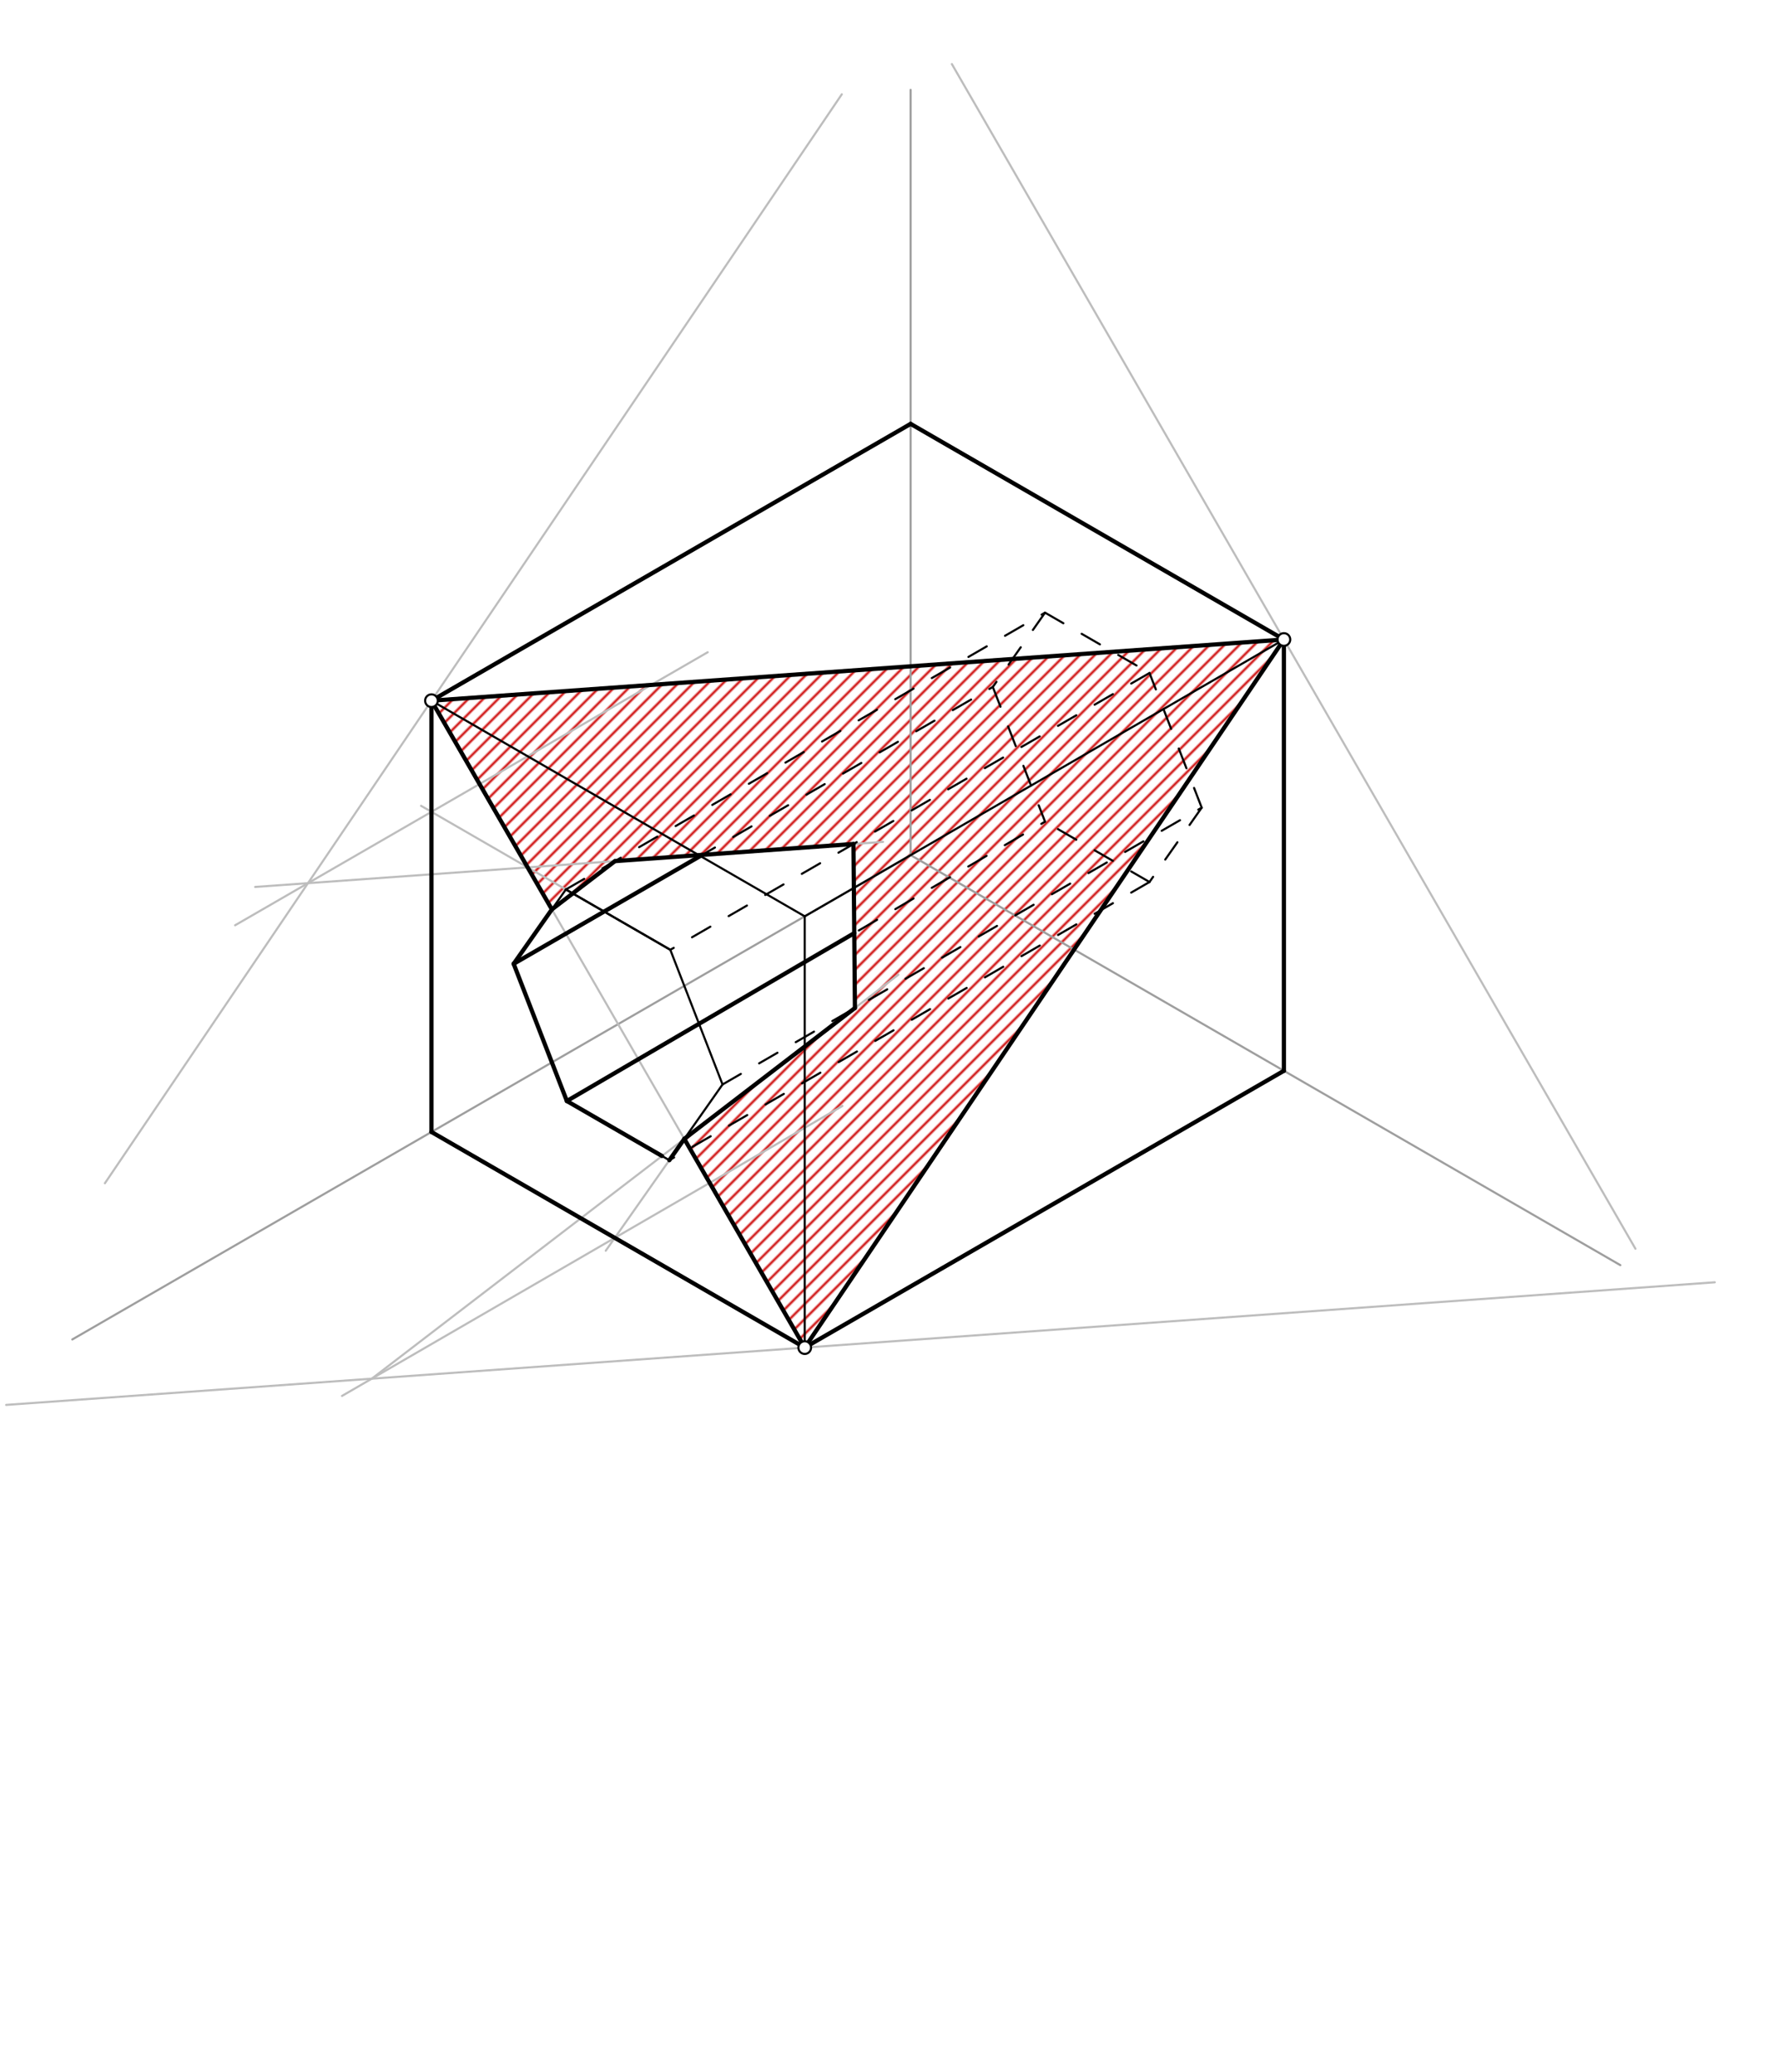 <svg xmlns="http://www.w3.org/2000/svg" class="svg--1it" height="100%" preserveAspectRatio="xMidYMid meet" viewBox="0 0 842 980" width="100%"><defs><marker id="marker-arrow" markerHeight="16" markerUnits="userSpaceOnUse" markerWidth="24" orient="auto-start-reverse" refX="24" refY="4" viewBox="0 0 24 8"><path d="M 0 0 L 24 4 L 0 8 z" stroke="inherit"></path></marker></defs><g class="aux-layer--1FB"><g class="element--2qn"><defs><pattern height="5" id="fill_178_637jxw__pattern-stripes" patternTransform="rotate(-45)" patternUnits="userSpaceOnUse" width="5"><rect fill="#CC0000" height="1" transform="translate(0,0)" width="5"></rect></pattern></defs><g fill="url(#fill_178_637jxw__pattern-stripes)"><path d="M 261.207 430.157 L 204.211 331.437 L 607.669 302.5 L 380.88 637.437 L 323.884 538.716 L 404.636 476.8 L 403.943 399.229 L 291.056 407.326 L 261.207 430.157 Z" stroke="none"></path></g></g><g class="element--2qn"><line stroke="#9E9E9E" stroke-dasharray="none" stroke-linecap="round" stroke-width="1" x1="431" x2="431" y1="42.5" y2="404.5"></line></g><g class="element--2qn"><line stroke="#9E9E9E" stroke-dasharray="none" stroke-linecap="round" stroke-width="1" x1="431" x2="766.92" y1="404.5" y2="598.443"></line></g><g class="element--2qn"><line stroke="#9E9E9E" stroke-dasharray="none" stroke-linecap="round" stroke-width="1" x1="431" x2="34.229" y1="404.5" y2="633.576"></line></g><g class="element--2qn"><line stroke="#BDBDBD" stroke-dasharray="none" stroke-linecap="round" stroke-width="1" x1="204.211" x2="607.669" y1="331.437" y2="302.5"></line></g><g class="element--2qn"><line stroke="#BDBDBD" stroke-dasharray="none" stroke-linecap="round" stroke-width="1" x1="607.669" x2="380.88" y1="302.5" y2="637.437"></line></g><g class="element--2qn"><line stroke="#BDBDBD" stroke-dasharray="none" stroke-linecap="round" stroke-width="1" x1="380.88" x2="204.211" y1="637.437" y2="331.437"></line></g><g class="element--2qn"><line stroke="#BDBDBD" stroke-dasharray="none" stroke-linecap="round" stroke-width="1" x1="2.914" x2="811.615" y1="664.545" y2="606.544"></line></g><g class="element--2qn"><line stroke="#BDBDBD" stroke-dasharray="none" stroke-linecap="round" stroke-width="1" x1="49.652" x2="398.431" y1="559.699" y2="44.6"></line></g><g class="element--2qn"><line stroke="#BDBDBD" stroke-dasharray="none" stroke-linecap="round" stroke-width="1" x1="450.521" x2="774.049" y1="30.311" y2="590.678"></line></g><g class="element--2qn"><line stroke="#BDBDBD" stroke-dasharray="none" stroke-linecap="round" stroke-width="1" x1="316.795" x2="286.698" y1="548.801" y2="591.619"></line></g><g class="element--2qn"><line stroke="#BDBDBD" stroke-dasharray="none" stroke-linecap="round" stroke-width="1" x1="398.718" x2="161.878" y1="523.14" y2="660.291"></line></g><g class="element--2qn"><line stroke="#BDBDBD" stroke-dasharray="none" stroke-linecap="round" stroke-width="1" x1="175.964" x2="425.174" y1="652.134" y2="461.052"></line></g><g class="element--2qn"><line stroke="#BDBDBD" stroke-dasharray="none" stroke-linecap="round" stroke-width="1" x1="267.83" x2="199.298" y1="420.735" y2="381.169"></line></g><g class="element--2qn"><line stroke="#BDBDBD" stroke-dasharray="none" stroke-linecap="round" stroke-width="1" x1="334.969" x2="111.275" y1="308.512" y2="437.662"></line></g><g class="element--2qn"><line stroke="#BDBDBD" stroke-dasharray="none" stroke-linecap="round" stroke-width="1" x1="120.77" x2="417.971" y1="419.539" y2="398.223"></line></g><g class="element--2qn"><line stroke="#BDBDBD" stroke-dasharray="none" stroke-linecap="round" stroke-width="1" x1="403.943" x2="404.636" y1="399.229" y2="476.8"></line></g><g class="element--2qn"><line stroke="#BDBDBD" stroke-dasharray="none" stroke-linecap="round" stroke-width="1" x1="291.056" x2="261.207" y1="407.326" y2="430.157"></line></g></g><g class="main-layer--3Vd"><g class="element--2qn"><line stroke="#000000" stroke-dasharray="none" stroke-linecap="round" stroke-width="1" x1="204.211" x2="431" y1="331.437" y2="200.5"></line></g><g class="element--2qn"><line stroke="#000000" stroke-dasharray="none" stroke-linecap="round" stroke-width="1" x1="431" x2="607.669" y1="200.5" y2="302.5"></line></g><g class="element--2qn"><line stroke="#000000" stroke-dasharray="none" stroke-linecap="round" stroke-width="1" x1="204.211" x2="380.88" y1="331.437" y2="433.437"></line></g><g class="element--2qn"><line stroke="#000000" stroke-dasharray="none" stroke-linecap="round" stroke-width="1" x1="380.88" x2="607.669" y1="433.437" y2="302.5"></line></g><g class="element--2qn"><line stroke="#000000" stroke-dasharray="none" stroke-linecap="round" stroke-width="1" x1="607.669" x2="607.669" y1="302.5" y2="506.5"></line></g><g class="element--2qn"><line stroke="#000000" stroke-dasharray="none" stroke-linecap="round" stroke-width="1" x1="607.669" x2="380.88" y1="506.5" y2="637.437"></line></g><g class="element--2qn"><line stroke="#000000" stroke-dasharray="none" stroke-linecap="round" stroke-width="1" x1="380.88" x2="380.88" y1="637.437" y2="433.437"></line></g><g class="element--2qn"><line stroke="#000000" stroke-dasharray="none" stroke-linecap="round" stroke-width="1" x1="204.211" x2="204.211" y1="331.437" y2="535.437"></line></g><g class="element--2qn"><line stroke="#000000" stroke-dasharray="none" stroke-linecap="round" stroke-width="1" x1="204.211" x2="380.88" y1="535.437" y2="637.437"></line></g><g class="element--2qn"><line stroke="#000000" stroke-dasharray="10" stroke-linecap="round" stroke-width="1" x1="494.619" x2="544.05" y1="289.799" y2="318.338"></line></g><g class="element--2qn"><line stroke="#000000" stroke-dasharray="10" stroke-linecap="round" stroke-width="1" x1="568.766" x2="544.05" y1="382.039" y2="318.338"></line></g><g class="element--2qn"><line stroke="#000000" stroke-dasharray="10" stroke-linecap="round" stroke-width="1" x1="568.766" x2="544.05" y1="382.039" y2="417.201"></line></g><g class="element--2qn"><line stroke="#000000" stroke-dasharray="10" stroke-linecap="round" stroke-width="1" x1="544.05" x2="494.619" y1="417.201" y2="388.662"></line></g><g class="element--2qn"><line stroke="#000000" stroke-dasharray="10" stroke-linecap="round" stroke-width="1" x1="469.903" x2="494.619" y1="324.961" y2="388.662"></line></g><g class="element--2qn"><line stroke="#000000" stroke-dasharray="10" stroke-linecap="round" stroke-width="1" x1="494.619" x2="469.903" y1="289.799" y2="324.961"></line></g><g class="element--2qn"><line stroke="#000000" stroke-dasharray="none" stroke-linecap="round" stroke-width="1" x1="267.83" x2="317.261" y1="420.735" y2="449.275"></line></g><g class="element--2qn"><line stroke="#000000" stroke-dasharray="none" stroke-linecap="round" stroke-width="1" x1="267.83" x2="243.114" y1="420.735" y2="455.897"></line></g><g class="element--2qn"><line stroke="#000000" stroke-dasharray="none" stroke-linecap="round" stroke-width="1" x1="243.114" x2="268.296" y1="455.897" y2="520.8"></line></g><g class="element--2qn"><line stroke="#000000" stroke-dasharray="none" stroke-linecap="round" stroke-width="1" x1="268.296" x2="316.795" y1="520.8" y2="548.801"></line></g><g class="element--2qn"><line stroke="#000000" stroke-dasharray="none" stroke-linecap="round" stroke-width="1" x1="316.795" x2="341.977" y1="548.801" y2="512.976"></line></g><g class="element--2qn"><line stroke="#000000" stroke-dasharray="none" stroke-linecap="round" stroke-width="1" x1="341.977" x2="317.261" y1="512.976" y2="449.275"></line></g><g class="element--2qn"><line stroke="#000000" stroke-dasharray="none" stroke-linecap="round" stroke-width="1" x1="317.261" x2="267.83" y1="449.275" y2="420.735"></line></g><g class="element--2qn"><line stroke="#000000" stroke-dasharray="10" stroke-linecap="round" stroke-width="1" x1="267.83" x2="494.619" y1="420.735" y2="289.799"></line></g><g class="element--2qn"><line stroke="#000000" stroke-dasharray="10" stroke-linecap="round" stroke-width="1" x1="243.114" x2="469.903" y1="455.897" y2="324.961"></line></g><g class="element--2qn"><line stroke="#000000" stroke-dasharray="10" stroke-linecap="round" stroke-width="1" x1="341.977" x2="568.766" y1="512.976" y2="382.039"></line></g><g class="element--2qn"><line stroke="#000000" stroke-dasharray="10" stroke-linecap="round" stroke-width="1" x1="544.05" x2="316.795" y1="417.201" y2="548.801"></line></g><g class="element--2qn"><line stroke="#000000" stroke-dasharray="10" stroke-linecap="round" stroke-width="1" x1="268.296" x2="494.619" y1="520.8" y2="388.662"></line></g><g class="element--2qn"><line stroke="#000000" stroke-dasharray="10" stroke-linecap="round" stroke-width="1" x1="544.05" x2="317.261" y1="318.338" y2="449.275"></line></g><g class="element--2qn"><line stroke="#000000" stroke-dasharray="none" stroke-linecap="round" stroke-width="2" x1="204.211" x2="261.207" y1="331.437" y2="430.157"></line></g><g class="element--2qn"><line stroke="#000000" stroke-dasharray="none" stroke-linecap="round" stroke-width="2" x1="323.884" x2="380.88" y1="538.716" y2="637.437"></line></g><g class="element--2qn"><line stroke="#000000" stroke-dasharray="none" stroke-linecap="round" stroke-width="2" x1="261.207" x2="291.056" y1="430.157" y2="407.326"></line></g><g class="element--2qn"><line stroke="#000000" stroke-dasharray="none" stroke-linecap="round" stroke-width="2" x1="291.056" x2="403.943" y1="407.326" y2="399.229"></line></g><g class="element--2qn"><line stroke="#000000" stroke-dasharray="none" stroke-linecap="round" stroke-width="2" x1="403.943" x2="404.636" y1="399.229" y2="476.8"></line></g><g class="element--2qn"><line stroke="#000000" stroke-dasharray="none" stroke-linecap="round" stroke-width="2" x1="404.636" x2="323.884" y1="476.8" y2="538.716"></line></g><g class="element--2qn"><line stroke="#000000" stroke-dasharray="none" stroke-linecap="round" stroke-width="2" x1="261.207" x2="243.114" y1="430.157" y2="455.897"></line></g><g class="element--2qn"><line stroke="#000000" stroke-dasharray="none" stroke-linecap="round" stroke-width="2" x1="243.114" x2="268.296" y1="455.897" y2="520.8"></line></g><g class="element--2qn"><line stroke="#000000" stroke-dasharray="none" stroke-linecap="round" stroke-width="2" x1="268.296" x2="313.336" y1="520.8" y2="546.804"></line></g><g class="element--2qn"><line stroke="#000000" stroke-dasharray="none" stroke-linecap="round" stroke-width="2" x1="323.884" x2="316.795" y1="538.716" y2="548.801"></line></g><g class="element--2qn"><line stroke="#000000" stroke-dasharray="none" stroke-linecap="round" stroke-width="2" x1="204.211" x2="204.211" y1="331.437" y2="535.437"></line></g><g class="element--2qn"><line stroke="#000000" stroke-dasharray="none" stroke-linecap="round" stroke-width="2" x1="204.211" x2="380.88" y1="535.437" y2="637.437"></line></g><g class="element--2qn"><line stroke="#000000" stroke-dasharray="none" stroke-linecap="round" stroke-width="2" x1="243.114" x2="332.375" y1="455.897" y2="404.362"></line></g><g class="element--2qn"><line stroke="#000000" stroke-dasharray="none" stroke-linecap="round" stroke-width="2" x1="268.296" x2="404.319" y1="520.8" y2="441.383"></line></g><g class="element--2qn"><line stroke="#000000" stroke-dasharray="none" stroke-linecap="round" stroke-width="2" x1="204.211" x2="607.669" y1="331.437" y2="302.5"></line></g><g class="element--2qn"><line stroke="#000000" stroke-dasharray="none" stroke-linecap="round" stroke-width="2" x1="607.669" x2="380.88" y1="302.5" y2="637.437"></line></g><g class="element--2qn"><line stroke="#000000" stroke-dasharray="none" stroke-linecap="round" stroke-width="2" x1="204.211" x2="431" y1="331.437" y2="200.5"></line></g><g class="element--2qn"><line stroke="#000000" stroke-dasharray="none" stroke-linecap="round" stroke-width="2" x1="431" x2="607.669" y1="200.5" y2="302.5"></line></g><g class="element--2qn"><line stroke="#000000" stroke-dasharray="none" stroke-linecap="round" stroke-width="2" x1="607.669" x2="607.669" y1="302.5" y2="506.5"></line></g><g class="element--2qn"><line stroke="#000000" stroke-dasharray="none" stroke-linecap="round" stroke-width="2" x1="607.669" x2="380.88" y1="506.5" y2="637.437"></line></g><g class="element--2qn"><circle cx="204.211" cy="331.437" r="3" stroke="#000000" stroke-width="1" fill="#ffffff"></circle>}</g><g class="element--2qn"><circle cx="380.88" cy="637.437" r="3" stroke="#000000" stroke-width="1" fill="#ffffff"></circle>}</g><g class="element--2qn"><circle cx="607.669" cy="302.5" r="3" stroke="#000000" stroke-width="1" fill="#ffffff"></circle>}</g></g><g class="snaps-layer--2PT"></g><g class="temp-layer--rAP"></g></svg>